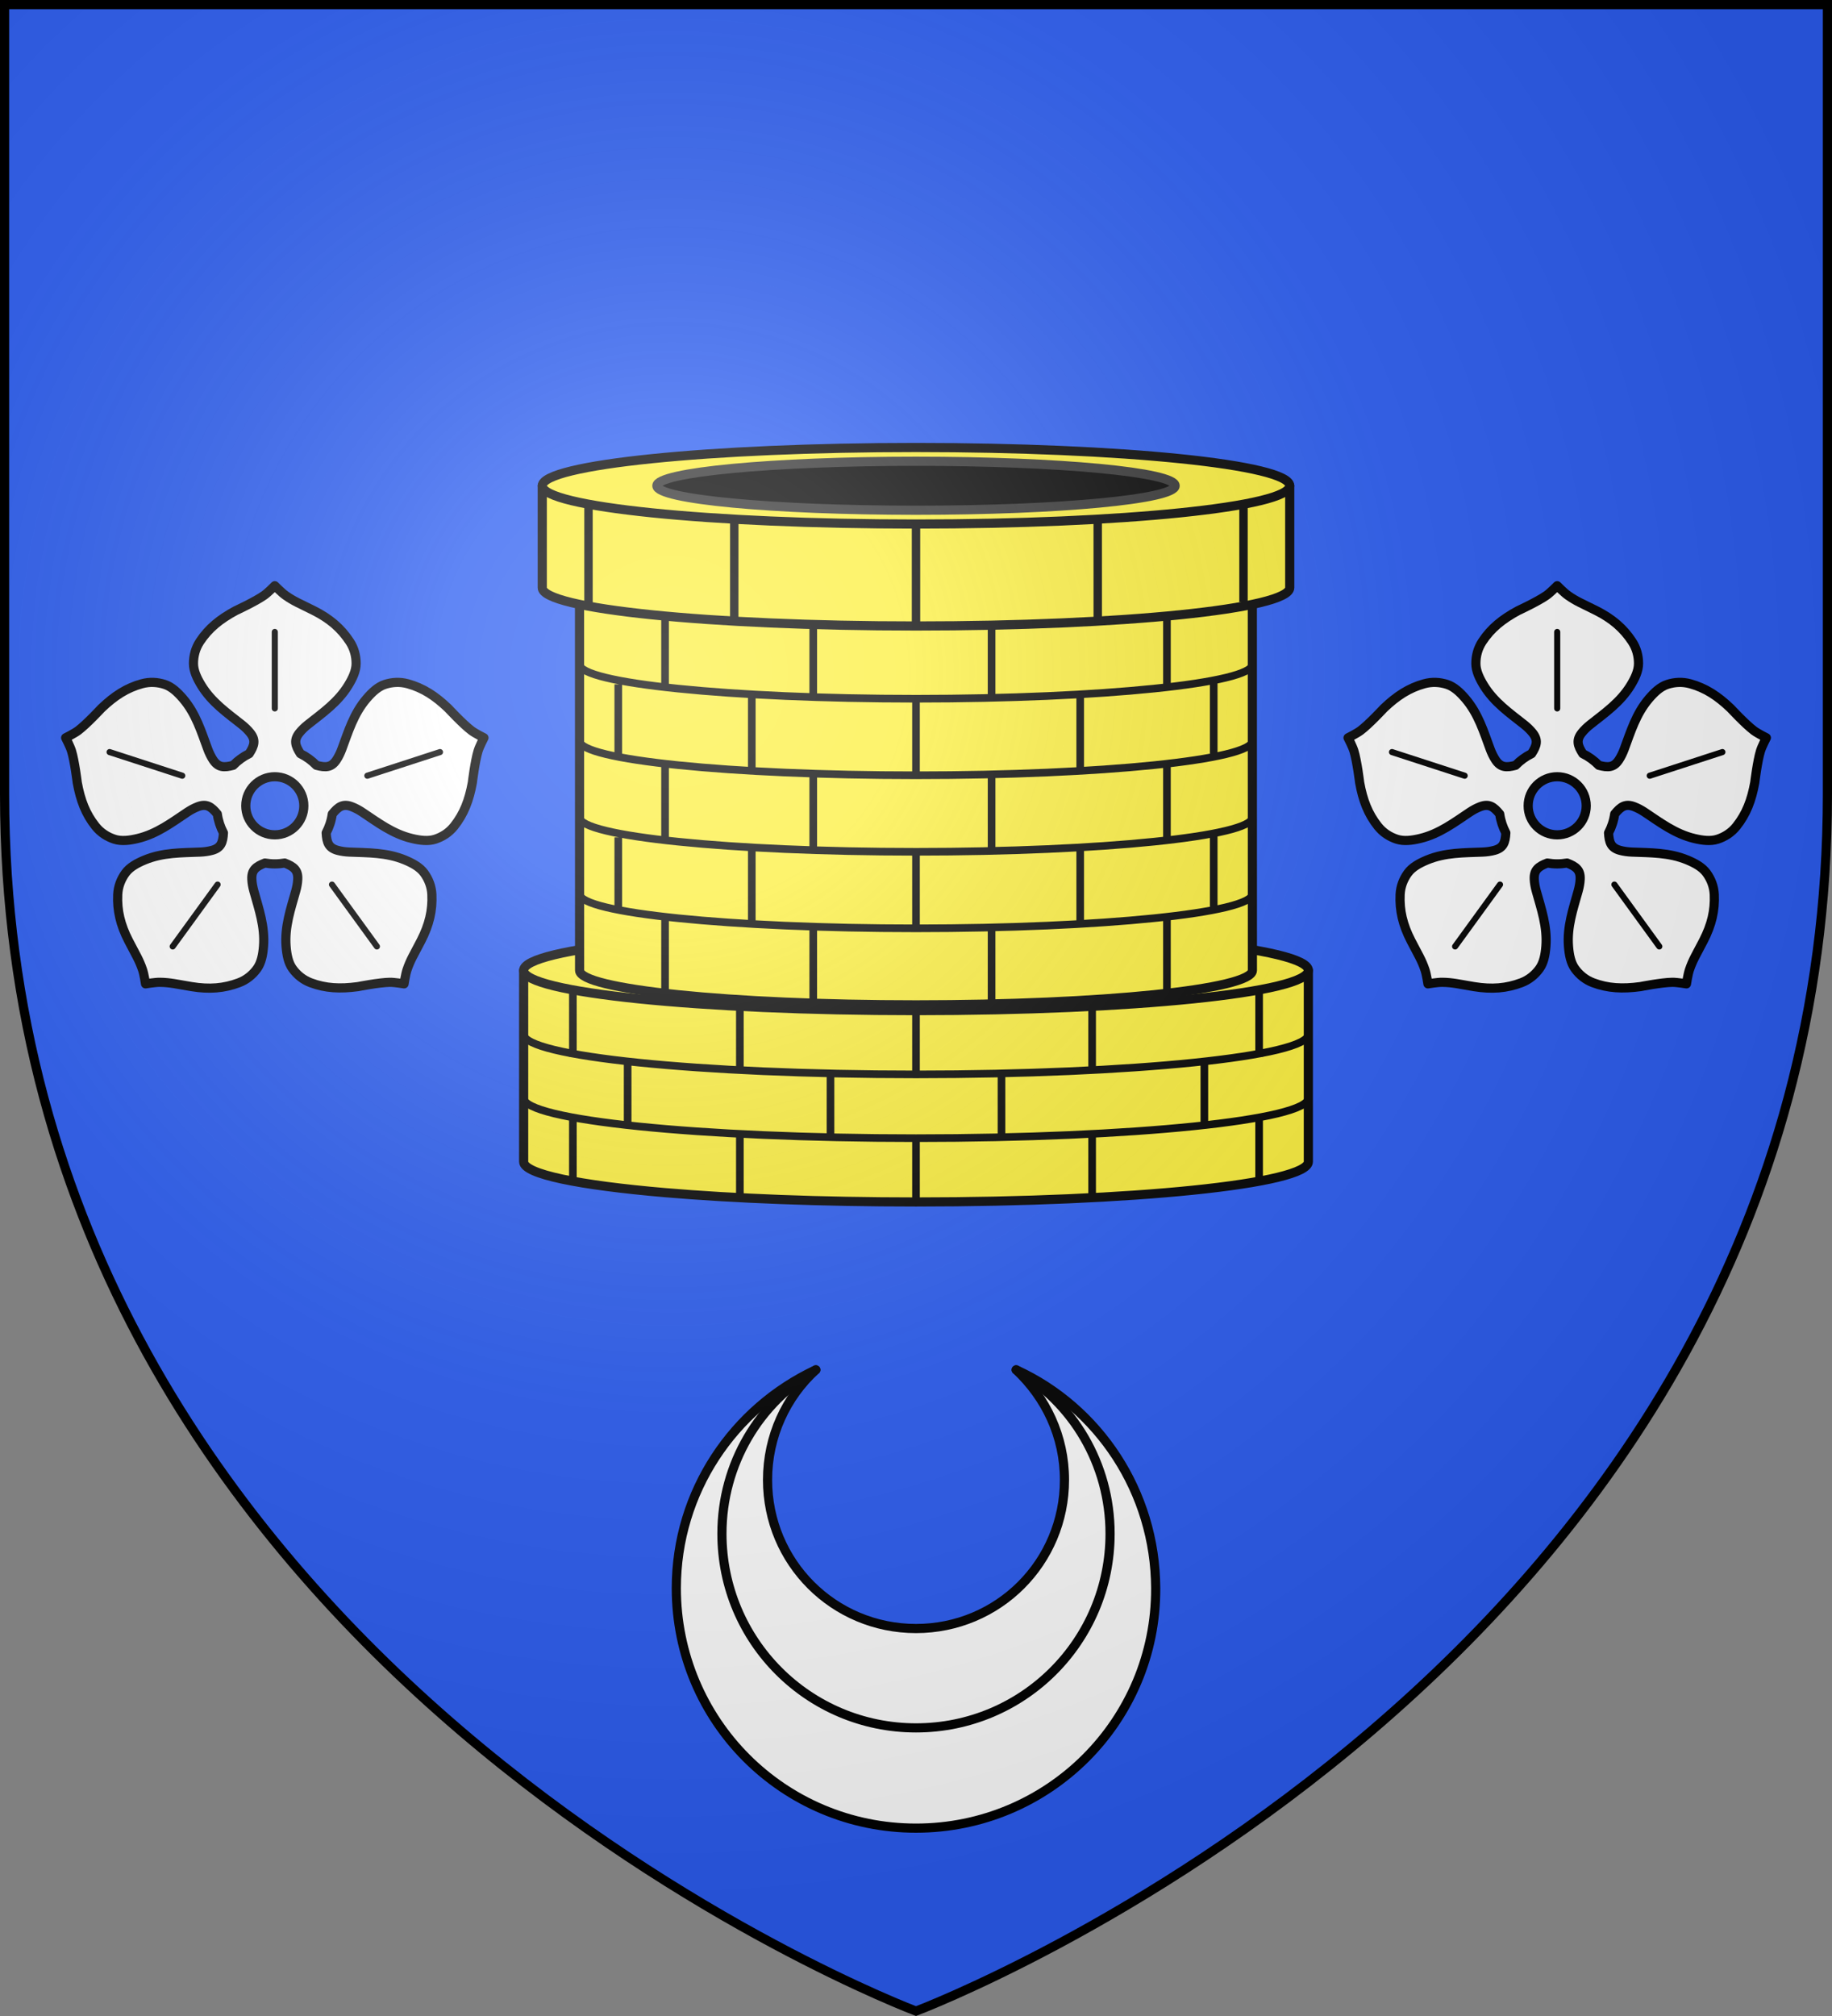 <?xml version="1.0" encoding="UTF-8" standalone="no"?><svg height="660" viewBox="-300 -300 600 660" width="600" xmlns="http://www.w3.org/2000/svg" xmlns:xlink="http://www.w3.org/1999/xlink"><rect x="-300" y="-300" width="600" height="660" fill="#808080" stroke="none"/><radialGradient id="a" cx="-80" cy="-80" gradientUnits="userSpaceOnUse" r="405"><stop offset="0" stop-color="#fff" stop-opacity=".31"/><stop offset=".19" stop-color="#fff" stop-opacity=".25"/><stop offset=".6" stop-color="#6b6b6b" stop-opacity=".125"/><stop offset="1" stop-opacity=".125"/></radialGradient><path d="m-298.5-298.5h597v258.543c0 286.248-298.5 398.457-298.5 398.457s-298.5-112.209-298.5-398.457z" fill="#2b5df2"/><path d="m-128.5 17.682v62.638c0 4.066 18.051 7.712 46.395 10.133 22.269 1.902 50.891 3.048 82.105 3.048 70.944 0 128.5-5.919 128.5-13.18v-62.638z" fill="#fcef3c" stroke="#000" stroke-linecap="round" stroke-linejoin="round" stroke-width="3"/><path d="m0 4.567c-70.944 0-128.5 5.854-128.5 13.115s57.556 13.18 128.5 13.18 128.5-5.919 128.5-13.18-57.556-13.115-128.5-13.115z" fill="#fcef3c" stroke="#000" stroke-linecap="round" stroke-linejoin="round" stroke-width="3"/><path d="m-110.204-107.594.027 125.276c0 6.224 49.368 11.288 110.177 11.288 60.809 0 110.177-5.064 110.177-11.288l-.027-125.276h-110.15z" fill="#fcef3c" stroke="#000" stroke-width="3"/><path d="m-122.401-140.972 0 33.378c-.063 6.915 54.836 12.528 122.401 12.528s122.401-5.612 122.401-12.528l0-33.378z" fill="#fcef3c" stroke="#000" stroke-linecap="round" stroke-linejoin="round" stroke-width="3"/><ellipse cx="-.036" cy="-140.972" fill="#2b5df2" rx="122.401" ry="12.528" stroke="#313131" stroke-width="2.504"/><path d="m122.401-140.972c0 6.919-54.801 12.528-122.401 12.528s-122.401-5.609-122.401-12.528 54.801-12.528 122.401-12.528 122.401 5.609 122.401 12.528z" fill="#fcef3c" stroke="#000" stroke-width="3"/><path d="m84.871-140.975c0 4.428-37.998 8.018-84.871 8.018s-84.871-3.59-84.871-8.018c0-4.428 37.998-8.018 84.871-8.018s84.871 3.59 84.871 8.018z" stroke="#313131" stroke-linecap="round" stroke-linejoin="round" stroke-width="3"/><path d="m24.756-22.17v-23.816m-58.409 24.206v-23.816m-48.534 20.313v-23.817m164.374 23.427v-23.816m-82.187 53.404v-25.054m53.781 23.387v-23.816m-107.561 23.816v-23.816m-43.727 19.534v-23.816m195.014 22.649v-23.816m-72.751-45.262v-23.816m-58.409 24.206v-23.816m-48.534 20.313v-23.816m164.374 23.427v-23.816m-57.431 127.541v-23.816m-58.408 24.206v-23.816m-48.534 20.313v-23.816m164.374 23.427v-23.816m-82.187-46.816-0-25.055m53.781 23.389v-23.817m-107.561 23.817v-23.817m-43.727 19.534v-23.816m195.014 22.649v-23.816m-207.684 44.7c0 6.224 49.368 11.288 110.177 11.288 60.809-0 110.177-5.064 110.177-11.288m-220.355-25.055c0 6.224 49.368 11.288 110.177 11.288 60.809 0 110.177-5.064 110.177-11.288m-220.355-25.055c0 6.224 49.368 11.288 110.177 11.288 60.809 0 110.177-5.064 110.177-11.288m-220.354 75.166c0 6.224 49.368 11.288 110.177 11.288s110.177-5.064 110.177-11.288" fill="none" stroke="#000" stroke-width="2.5"/><path d="m0-96.221v-31.498m59.525 30.979-.01-32.169m-119.04 31.275.01-32.504m-47.743 29.109v-33.844m214.516 31.984v-30.828" fill="none" stroke="#000" stroke-width="2.75"/><path d="m-57.685 50.953v-21.435m-54.69 16.53v-21.435m54.69 68.098v-21.435m-54.69 16.53v-21.435m84.373 6.156v-21.435m-66.436 18.282v-21.435m222.937-9.38c0 7.261-57.556 13.18-128.5 13.18s-128.5-5.919-128.5-13.18m0 20.879c0 7.261 57.556 13.18 128.5 13.18s128.5-5.919 128.5-13.18m-70.815-8.487v-21.435m54.69 16.53v-21.435m-54.69 68.098v-21.435m54.69 16.53v-21.435m-84.373 6.156v-21.435m66.436 18.282v-21.435m-94.437 4.064v-21.435m0 63.193v-21.435" fill="none" stroke="#000" stroke-width="2.5"/><path d="m-0 298.5c-43.497 0-78.5-35.166-78.5-78.537 0-31.649 18.746-58.903 45.694-71.504-9.666 8.791-15.817 21.686-15.817 36.045 0 26.961 21.675 48.646 48.623 48.646s48.623-21.686 48.623-48.646c0-14.359-6.151-26.961-15.817-36.045 26.948 12.308 45.57 39.855 45.694 71.504.169 43.372-35.003 78.537-78.5 78.537z" fill="#fff" stroke="#000" stroke-linecap="round" stroke-linejoin="round" stroke-width="3"/><path d="m-32.806 148.459c-18.453 10.55-30.756 30.77-30.756 53.628 0 35.166 28.412 63.592 63.561 63.592s63.561-28.426 63.561-63.592c0-22.858-12.302-43.078-30.756-53.628" fill="none" stroke="#000" stroke-linecap="round" stroke-linejoin="round" stroke-width="3"/><g id="b" transform="translate(-5)"><path d="m-205-108.25s-2.2 2.246-3.477 3.148c-2.872 2.027-9.287 4.997-9.287 4.997-5.214 2.806-8.906 5.8-11.759 10.119-1.484 2.246-2.107 4.738-2.113 7.177-.005 2.438 1.164 4.878 2.582 7.199 3.384 5.538 8.489 9.062 13.189 12.79 1.068.847 2.027 1.765 2.817 2.752 1.896 2.37 1.363 4.172-.345 6.81-1.96.967-3.73 2.257-5.238 3.808-3.033.808-4.913.752-6.58-1.783-.694-1.056-1.271-2.252-1.746-3.53-2.092-5.624-3.865-11.565-8.084-16.496-1.768-2.066-3.725-3.933-6.045-4.682-2.32-.748-4.881-.923-7.475-.205-4.987 1.379-8.977 3.963-13.255 8.057 0 0-4.806 5.187-7.622 7.294-1.251.936-4.064 2.333-4.064 2.333s1.453 2.786 1.915 4.278c1.04 3.36 1.885 10.383 1.885 10.383 1.058 5.827 2.761 10.261 5.986 14.309 1.677 2.106 3.853 3.468 6.169 4.227 2.317.759 4.999.405 7.644-.228 6.311-1.508 11.236-5.28 16.234-8.6 1.135-.754 2.302-1.381 3.484-1.827 2.836-1.07 4.384-.012 6.36 2.421.313 2.2 1.004 4.274 2.003 6.164-.168 3.14-.792 4.914-3.719 5.716-1.218.334-2.534.515-3.895.572-5.994.253-12.193.1-18.185 2.59-2.511 1.044-4.888 2.332-6.316 4.307-1.428 1.976-2.389 4.355-2.509 7.045-.23 5.171.852 9.838 3.565 15.102 2.37 4.598 3.444 6.175 4.577 9.503.505 1.481.968 4.594.968 4.594s3.096-.527 4.658-.506c3.516.046 5.351.583 10.453 1.416 5.843.955 10.611.547 15.456-1.27 2.52-.945 4.49-2.595 5.927-4.564s1.926-4.627 2.142-7.338c.516-6.47-1.542-12.323-3.154-18.103-.366-1.313-.609-2.619-.667-3.882-.141-3.032 1.353-4.176 4.284-5.306 1.051.18 2.133.279 3.235.279s2.184-.099 3.235-.279c2.931 1.129 4.425 2.274 4.284 5.306-.059 1.262-.301 2.569-.668 3.882-1.612 5.78-3.671 11.633-3.154 18.103.216 2.711.705 5.369 2.142 7.338 1.437 1.97 3.407 3.619 5.927 4.564 4.846 1.817 9.589 2.064 15.456 1.27 0 0 6.937-1.37 10.453-1.416 1.562-.021 4.658.506 4.658.506s.464-3.112.968-4.594c1.134-3.328 2.208-4.905 4.577-9.503 2.713-5.264 3.795-9.931 3.565-15.102-.119-2.69-1.08-5.069-2.509-7.045-1.429-1.976-3.805-3.264-6.316-4.307-5.992-2.49-12.191-2.338-18.185-2.59-1.361-.057-2.677-.238-3.895-.572-2.927-.803-3.551-2.577-3.719-5.716.999-1.89 1.69-3.965 2.003-6.164 1.976-2.433 3.525-3.492 6.36-2.421 1.182.446 2.349 1.073 3.484 1.827 4.997 3.32 9.923 7.092 16.234 8.6 2.644.632 5.327.986 7.644.228 2.317-.759 4.492-2.121 6.169-4.227 3.224-4.049 4.928-8.482 5.986-14.309 0 0 .845-7.023 1.885-10.383.462-1.492 1.915-4.278 1.915-4.278s-2.813-1.398-4.064-2.333c-2.816-2.107-7.622-7.294-7.622-7.294-4.278-4.094-8.268-6.678-13.255-8.057-2.594-.718-5.155-.543-7.475.205-2.32.749-4.277 2.615-6.045 4.682-4.219 4.931-5.992 10.872-8.084 16.496-.475 1.278-1.052 2.474-1.746 3.53-1.667 2.535-3.547 2.591-6.58 1.783-1.507-1.551-3.278-2.841-5.238-3.808-1.708-2.638-2.241-4.439-.345-6.81.789-.987 1.749-1.905 2.817-2.752 4.701-3.728 9.806-7.253 13.189-12.79 1.418-2.321 2.587-4.76 2.582-7.199-.005-2.438-.629-4.93-2.113-7.177-2.853-4.319-6.471-7.456-11.759-10.119-4.619-2.326-6.415-2.97-9.287-4.997-1.277-.902-3.477-3.148-3.477-3.148zm0 62.542c5.248 0 9.507 4.261 9.507 9.51 0 5.25-4.259 9.51-9.507 9.51-5.248 0-9.507-4.261-9.507-9.51 0-5.25 4.259-9.51 9.507-9.51z" style="fill:#fff;fill-rule:evenodd;stroke:#000;stroke-width:3;stroke-linecap:round;stroke-linejoin:round"/><path d="m-174.695-46.047 23.801-7.736m-35.378 43.378 14.71 20.253m-52.167-20.253-14.71 20.253m3.133-55.895-23.801-7.736m54.107-14.294v-25.034" style="fill:#fcef3c;fill-rule:evenodd;stroke:#000;stroke-width:2;stroke-linecap:round;stroke-linejoin:round"/></g><use height="100%" transform="translate(420)" width="100%" xlink:href="#b"/><path d="m-298.5-298.5h597v258.543c0 286.248-298.5 398.457-298.5 398.457s-298.5-112.209-298.5-398.457z" fill="url(#a)"/><path d="m-298.5-298.5h597v258.503c0 286.203-298.5 398.394-298.5 398.394s-298.5-112.191-298.5-398.395z" fill="none" stroke="#000" stroke-width="3"/></svg>